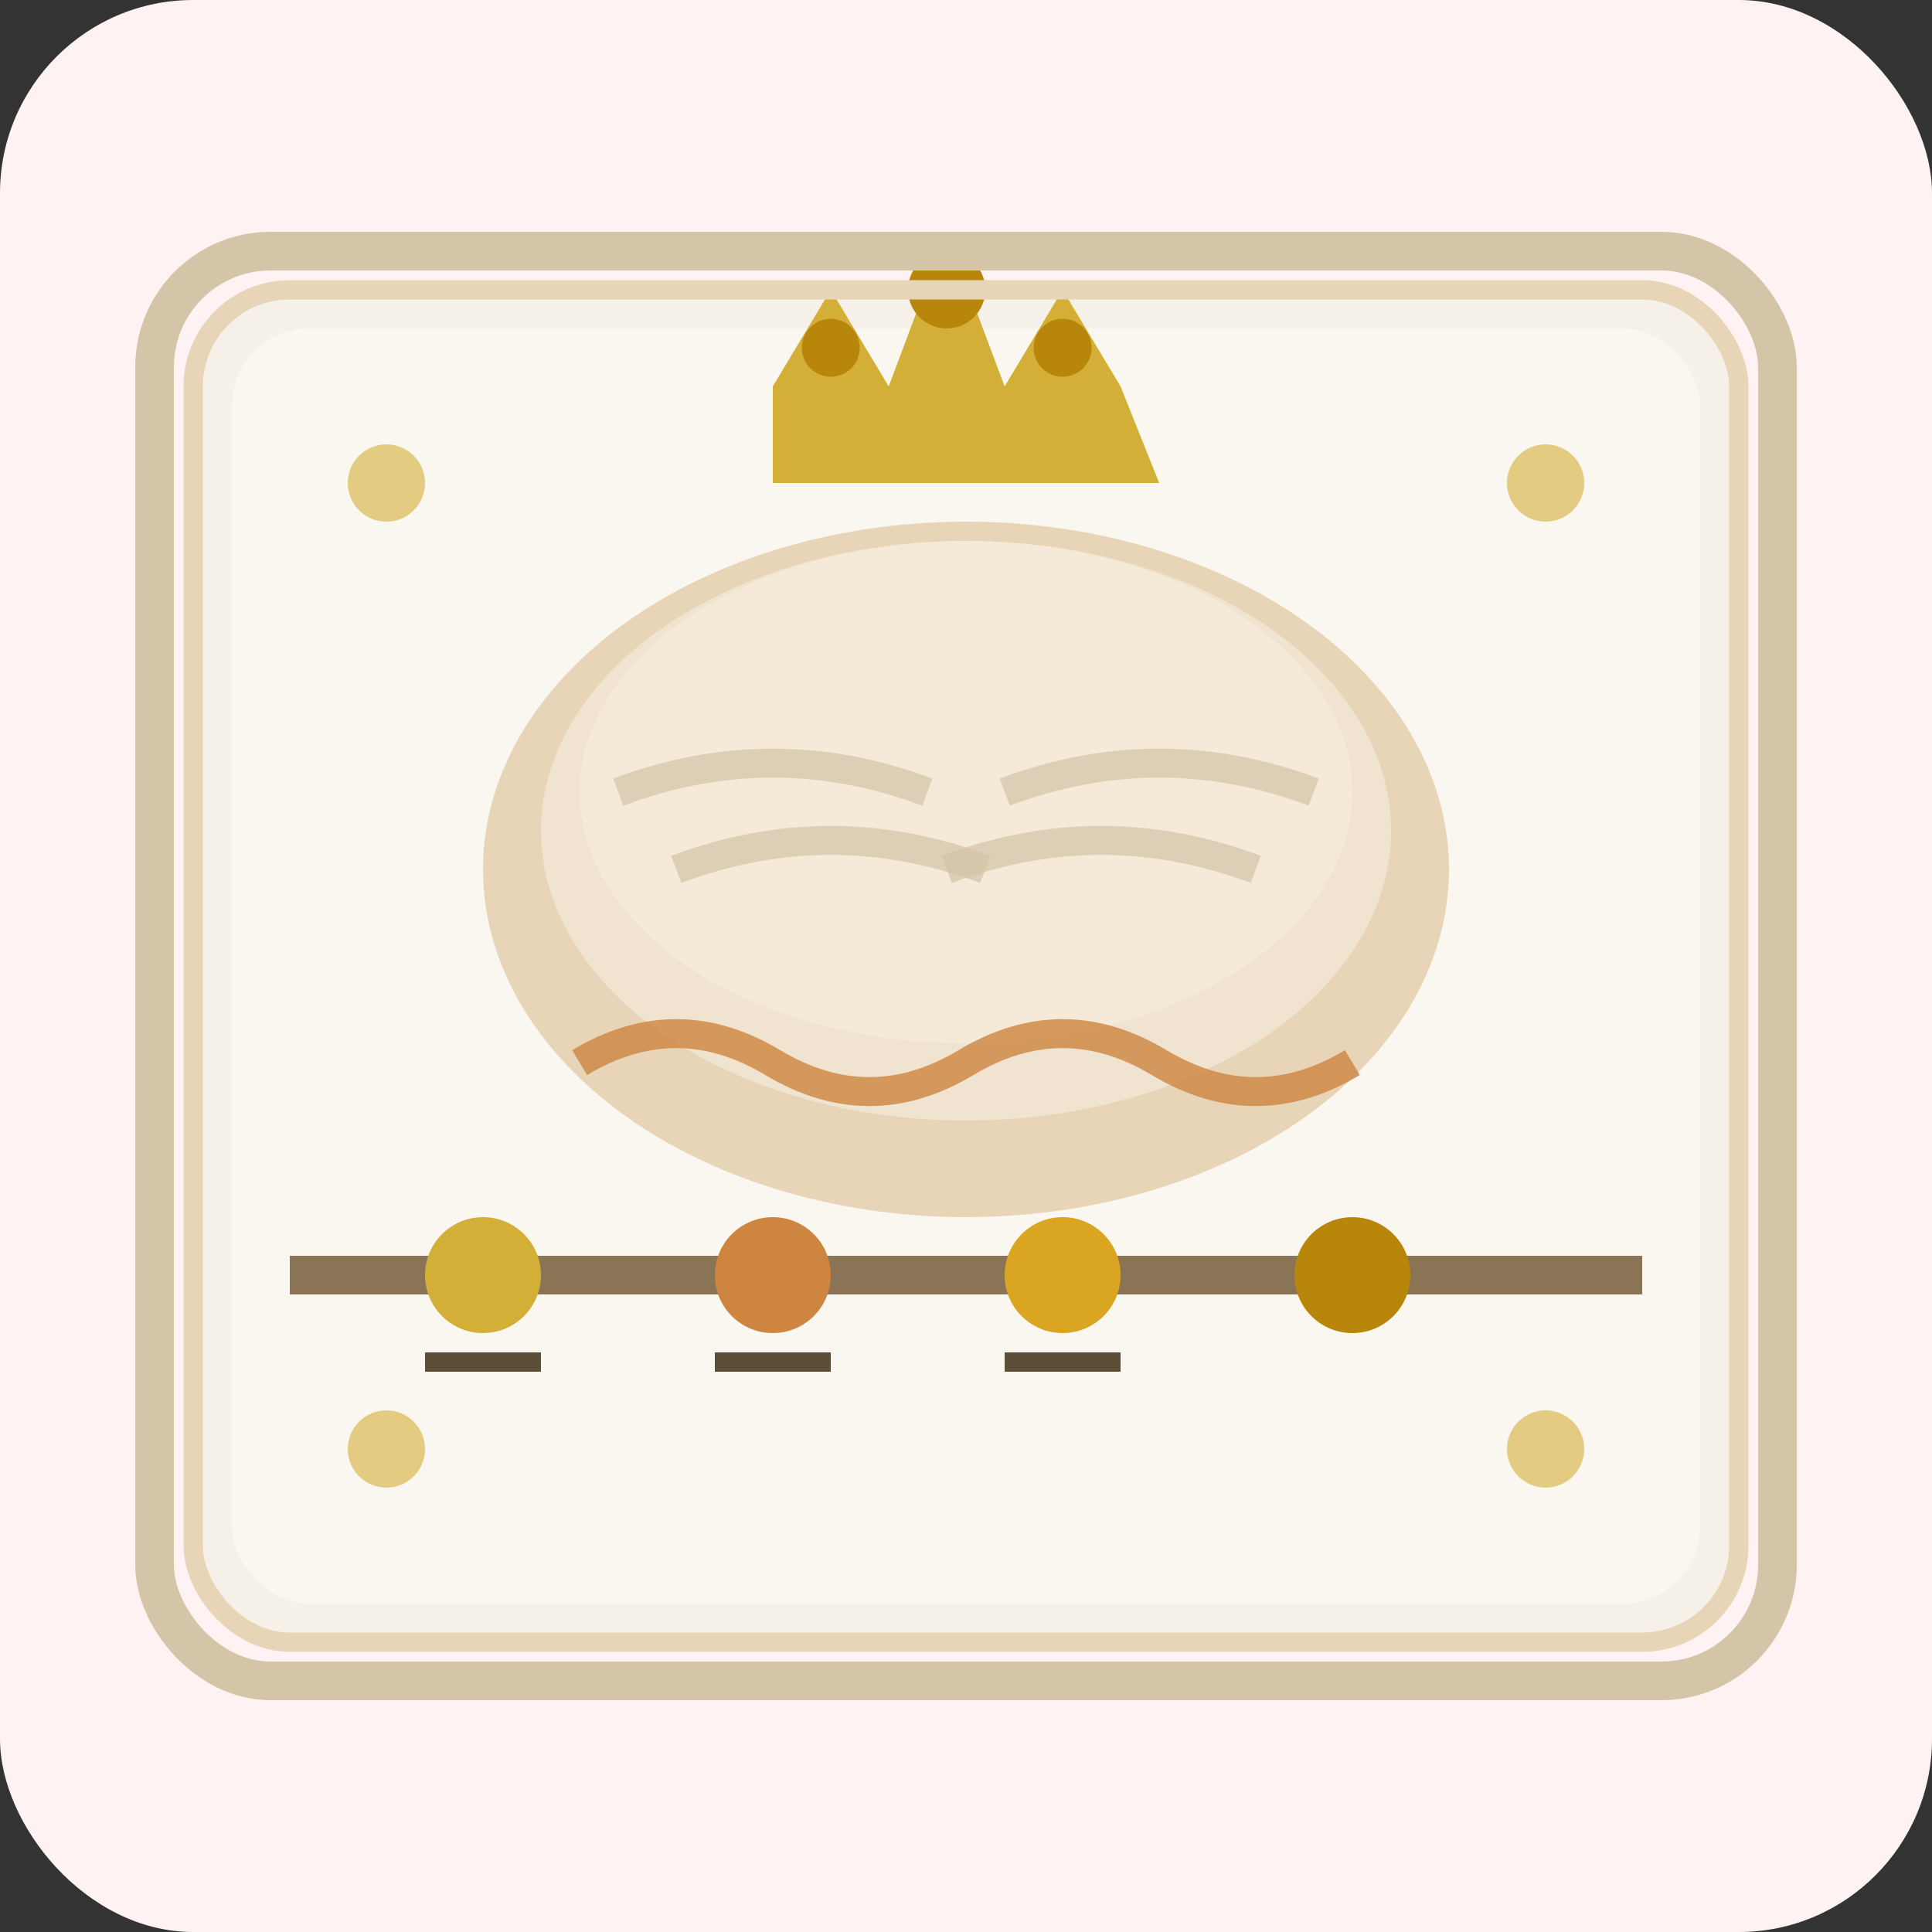 <svg width="100" height="100" viewBox="0 0 100 100" fill="none" xmlns="http://www.w3.org/2000/svg">
  <rect x="0" y="0" width="100" height="100" fill="#333333" stroke="none"/>
  <!-- Background -->
  <rect width="100" height="100" fill="#fef3f2" rx="10"/>
  
  <!-- Historic Scroll Background -->
  <rect x="10" y="15" width="80" height="70" fill="#f6f1e8" rx="5"/>
  <rect x="12" y="17" width="76" height="66" fill="#faf7f0" rx="4"/>
  
  <!-- Historic Knedlík Shape -->
  <ellipse cx="50" cy="45" rx="25" ry="18" fill="#e8d5b7"/>
  <ellipse cx="50" cy="43" rx="22" ry="15" fill="#f0e4d0"/>
  <ellipse cx="50" cy="41" rx="20" ry="13" fill="#f5ead8"/>
  
  <!-- Historic Texture Lines -->
  <path d="M32 41 Q40 38 48 41" stroke="#d4c4a8" stroke-width="1.5" fill="none" opacity="0.7"/>
  <path d="M52 41 Q60 38 68 41" stroke="#d4c4a8" stroke-width="1.5" fill="none" opacity="0.7"/>
  <path d="M35 45 Q43 42 51 45" stroke="#d4c4a8" stroke-width="1.5" fill="none" opacity="0.7"/>
  <path d="M49 45 Q57 42 65 45" stroke="#d4c4a8" stroke-width="1.5" fill="none" opacity="0.7"/>
  
  <!-- Medieval Crown/Royal Symbol -->
  <path d="M40 20 L43 15 L46 20 L49 12 L52 20 L55 15 L58 20 L60 25 L40 25 Z" fill="#d4af37"/>
  <circle cx="43" cy="18" r="1.5" fill="#b8860b"/>
  <circle cx="49" cy="15" r="2" fill="#b8860b"/>
  <circle cx="55" cy="18" r="1.5" fill="#b8860b"/>
  
  <!-- Historic Timeline Elements -->
  <rect x="15" y="65" width="70" height="2" fill="#8b7355"/>
  <circle cx="25" cy="66" r="3" fill="#d4af37"/>
  <circle cx="40" cy="66" r="3" fill="#cd853f"/>
  <circle cx="55" cy="66" r="3" fill="#daa520"/>
  <circle cx="70" cy="66" r="3" fill="#b8860b"/>
  
  <!-- Timeline Labels (decorative) -->
  <rect x="22" y="70" width="6" height="1" fill="#5d4e37"/>
  <rect x="37" y="70" width="6" height="1" fill="#5d4e37"/>
  <rect x="52" y="70" width="6" height="1" fill="#5d4e37"/>
  
  <!-- Decorative Border -->
  <rect x="8" y="13" width="84" height="74" fill="none" stroke="#d4c4a8" stroke-width="2" rx="6"/>
  <rect x="10" y="15" width="80" height="70" fill="none" stroke="#e8d5b7" stroke-width="1" rx="5"/>
  
  <!-- Historic Ornaments -->
  <circle cx="20" cy="25" r="2" fill="#d4af37" opacity="0.6"/>
  <circle cx="80" cy="25" r="2" fill="#d4af37" opacity="0.6"/>
  <circle cx="20" cy="75" r="2" fill="#d4af37" opacity="0.6"/>
  <circle cx="80" cy="75" r="2" fill="#d4af37" opacity="0.6"/>
  
  <!-- Traditional Pattern -->
  <path d="M30 55 Q35 52 40 55 Q45 58 50 55 Q55 52 60 55 Q65 58 70 55" 
        stroke="#cd853f" stroke-width="1.5" fill="none" opacity="0.8"/>
</svg>
